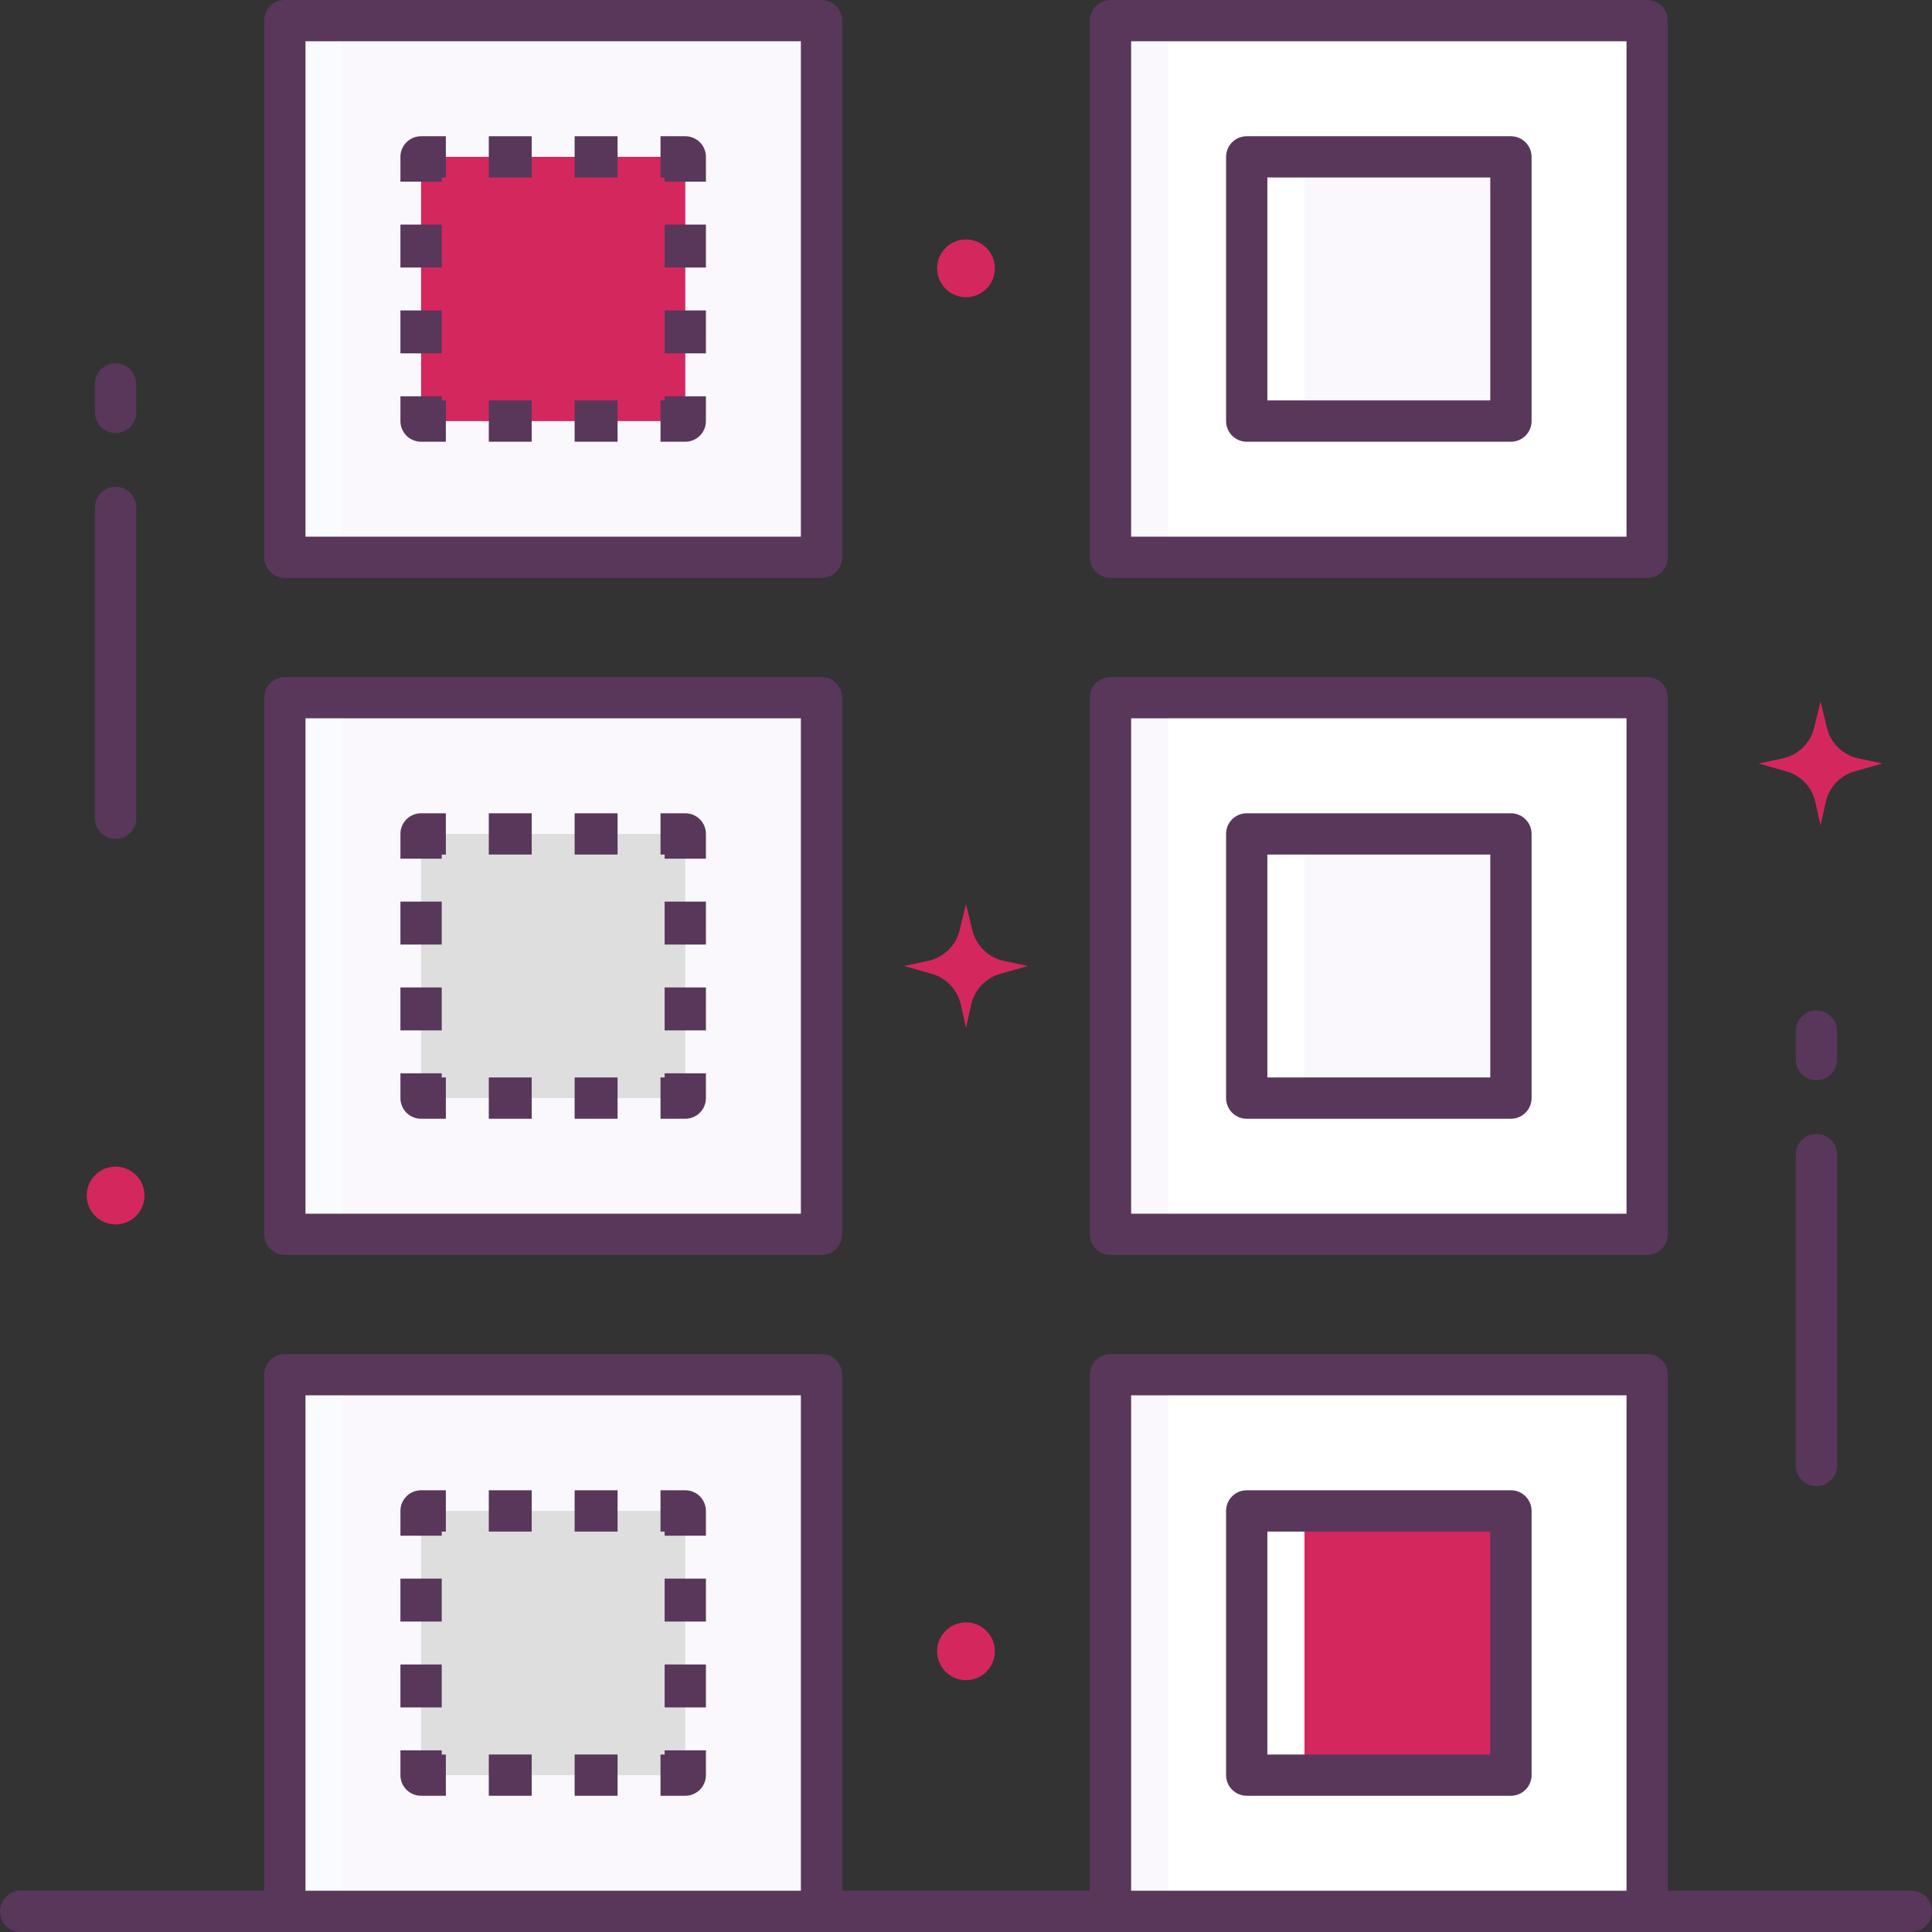 <svg xmlns="http://www.w3.org/2000/svg" width="58" height="58" viewBox="0 0 58 58" fill="none"><rect x="0" y="0" width="58" height="58" fill="#333333" stroke="none"/><g clip-path="url(#clip0_879_20640)"><path d="M3.47 36.758C3.949 36.758 4.338 36.37 4.338 35.891C4.338 35.412 3.949 35.023 3.47 35.023C2.991 35.023 2.603 35.412 2.603 35.891C2.603 36.37 2.991 36.758 3.47 36.758Z" fill="#D4275E"></path><path d="M29 50.44C29.479 50.44 29.867 50.052 29.867 49.573C29.867 49.093 29.479 48.705 29 48.705C28.521 48.705 28.133 49.093 28.133 49.573C28.133 50.052 28.521 50.44 29 50.44Z" fill="#D4275E"></path><path d="M29 8.923C29.479 8.923 29.867 8.535 29.867 8.056C29.867 7.576 29.479 7.188 29 7.188C28.521 7.188 28.133 7.576 28.133 8.056C28.133 8.535 28.521 8.923 29 8.923Z" fill="#D4275E"></path><path d="M55.793 22.768L56.513 22.921L55.68 23.157C55.242 23.281 54.907 23.637 54.808 24.082L54.654 24.78L54.499 24.082C54.401 23.637 54.066 23.281 53.628 23.157L52.795 22.921L53.515 22.768C53.981 22.669 54.349 22.312 54.462 21.849L54.654 21.062L54.846 21.849C54.958 22.312 55.327 22.669 55.793 22.768Z" fill="#D4275E"></path><path d="M30.139 28.847L30.859 29L30.026 29.236C29.588 29.361 29.253 29.716 29.154 30.161L29 30.859L28.846 30.161C28.747 29.716 28.412 29.361 27.974 29.236L27.141 29L27.861 28.847C28.327 28.749 28.695 28.391 28.808 27.928L29 27.141L29.192 27.928C29.305 28.391 29.673 28.749 30.139 28.847Z" fill="#D4275E"></path><path d="M24.662 20.944H8.551V37.056H24.662V20.944Z" fill="#FAF8FD"></path><path d="M10.286 20.944H8.551V37.056H10.286V20.944Z" fill="#FAFBFF"></path><path d="M24.662 37.675H8.551C8.209 37.675 7.932 37.398 7.932 37.056V20.944C7.932 20.602 8.209 20.325 8.551 20.325H24.662C25.005 20.325 25.282 20.602 25.282 20.944V37.056C25.282 37.398 25.005 37.675 24.662 37.675ZM9.171 36.436H24.043V21.564H9.171V36.436Z" fill="#58375B"></path><path d="M20.573 32.966V25.034H12.641V32.966H20.573Z" fill="#DEDEDE"></path><path d="M13.385 33.586H12.641C12.299 33.586 12.021 33.308 12.021 32.966V32.222H13.261V32.346H13.385V33.586Z" fill="#58375B"></path><path d="M13.261 30.933H12.021V29.644H13.261V30.933ZM13.261 28.356H12.021V27.067H13.261V28.356Z" fill="#58375B"></path><path d="M13.261 25.778H12.021V25.034C12.021 24.692 12.299 24.415 12.641 24.415H13.385V25.654H13.261V25.778Z" fill="#58375B"></path><path d="M18.54 25.654H17.251V24.415H18.54V25.654ZM15.962 25.654H14.674V24.415H15.962V25.654Z" fill="#58375B"></path><path d="M21.192 25.778H19.953V25.654H19.829V24.415H20.573C20.915 24.415 21.192 24.692 21.192 25.034V25.778Z" fill="#58375B"></path><path d="M21.192 30.933H19.953V29.644H21.192V30.933ZM21.192 28.356H19.953V27.067H21.192V28.356Z" fill="#58375B"></path><path d="M20.573 33.586H19.829V32.346H19.953V32.222H21.192V32.966C21.192 33.308 20.915 33.586 20.573 33.586Z" fill="#58375B"></path><path d="M18.54 33.586H17.251V32.346H18.54V33.586ZM15.962 33.586H14.674V32.346H15.962V33.586Z" fill="#58375B"></path><path d="M24.662 0.62H8.551V16.731H24.662V0.62Z" fill="#FAF8FD"></path><path d="M10.286 0.62H8.551V16.731H10.286V0.62Z" fill="#FAFBFF"></path><path d="M24.662 17.35H8.551C8.209 17.35 7.932 17.073 7.932 16.731V0.62C7.932 0.277 8.209 0 8.551 0H24.662C25.005 0 25.282 0.277 25.282 0.62V16.731C25.282 17.073 25.005 17.35 24.662 17.35ZM9.171 16.111H24.043V1.239H9.171V16.111Z" fill="#58375B"></path><path d="M20.573 12.641V4.709L12.641 4.709V12.641H20.573Z" fill="#D4275E"></path><path d="M13.385 13.261H12.641C12.299 13.261 12.021 12.983 12.021 12.641V11.897H13.261V12.021H13.385V13.261Z" fill="#58375B"></path><path d="M13.261 10.608H12.021V9.32H13.261V10.608ZM13.261 8.031H12.021V6.742H13.261V8.031Z" fill="#58375B"></path><path d="M13.261 5.453H12.021V4.709C12.021 4.367 12.299 4.09 12.641 4.09H13.385V5.329H13.261V5.453Z" fill="#58375B"></path><path d="M18.54 5.329H17.251V4.09H18.54V5.329ZM15.962 5.329H14.674V4.09H15.962V5.329Z" fill="#58375B"></path><path d="M21.192 5.453H19.953V5.329H19.829V4.09H20.573C20.915 4.09 21.192 4.367 21.192 4.709V5.453Z" fill="#58375B"></path><path d="M21.192 10.608H19.953V9.32H21.192V10.608ZM21.192 8.031H19.953V6.742H21.192V8.031Z" fill="#58375B"></path><path d="M20.573 13.261H19.829V12.021H19.953V11.897H21.192V12.641C21.192 12.983 20.915 13.261 20.573 13.261Z" fill="#58375B"></path><path d="M18.54 13.261H17.251V12.021H18.54V13.261ZM15.962 13.261H14.674V12.021H15.962V13.261Z" fill="#58375B"></path><path d="M24.662 41.269H8.551V57.38H24.662V41.269Z" fill="#FAF8FD"></path><path d="M10.286 41.269H8.551V57.38H10.286V41.269Z" fill="#FAFBFF"></path><path d="M20.573 53.291V45.359H12.641V53.291H20.573Z" fill="#DEDEDE"></path><path d="M13.385 53.91H12.641C12.299 53.91 12.021 53.633 12.021 53.291V52.547H13.261V52.671H13.385V53.91Z" fill="#58375B"></path><path d="M13.261 51.258H12.021V49.969H13.261V51.258ZM13.261 48.68H12.021V47.391H13.261V48.68Z" fill="#58375B"></path><path d="M13.261 46.103H12.021V45.359C12.021 45.017 12.299 44.739 12.641 44.739H13.385V45.979H13.261V46.103Z" fill="#58375B"></path><path d="M18.54 45.979H17.251V44.739H18.54V45.979ZM15.962 45.979H14.674V44.739H15.962V45.979Z" fill="#58375B"></path><path d="M21.192 46.103H19.953V45.979H19.829V44.739H20.573C20.915 44.739 21.192 45.017 21.192 45.359V46.103Z" fill="#58375B"></path><path d="M21.192 51.258H19.953V49.969H21.192V51.258ZM21.192 48.68H19.953V47.391H21.192V48.68Z" fill="#58375B"></path><path d="M20.573 53.91H19.829V52.671H19.953V52.547H21.192V53.291C21.192 53.633 20.915 53.91 20.573 53.91Z" fill="#58375B"></path><path d="M18.54 53.91H17.251V52.671H18.54V53.91ZM15.962 53.91H14.674V52.671H15.962V53.91Z" fill="#58375B"></path><path d="M49.449 20.944H33.338V37.056H49.449V20.944Z" fill="white"></path><path d="M35.073 20.944H33.338V37.056H35.073V20.944Z" fill="#FAF8FD"></path><path d="M49.449 37.675H33.338C32.995 37.675 32.718 37.398 32.718 37.056V20.944C32.718 20.602 32.995 20.325 33.338 20.325H49.449C49.791 20.325 50.068 20.602 50.068 20.944V37.056C50.068 37.398 49.791 37.675 49.449 37.675ZM33.957 36.436H48.829V21.564H33.957V36.436Z" fill="#58375B"></path><path d="M45.359 32.966V25.034H37.427V32.966H45.359Z" fill="#FAF8FD"></path><path d="M39.162 25.034H37.427V32.966H39.162V25.034Z" fill="white"></path><path d="M45.359 33.586H37.427C37.085 33.586 36.808 33.308 36.808 32.966V25.034C36.808 24.692 37.085 24.415 37.427 24.415H45.359C45.701 24.415 45.979 24.692 45.979 25.034V32.966C45.979 33.308 45.701 33.586 45.359 33.586ZM38.047 32.346H44.739V25.654H38.047V32.346Z" fill="#58375B"></path><path d="M49.449 0.62H33.338V16.731H49.449V0.62Z" fill="white"></path><path d="M35.073 0.62H33.338V16.731H35.073V0.62Z" fill="#FAF8FD"></path><path d="M49.449 17.35H33.338C32.995 17.35 32.718 17.073 32.718 16.731V0.62C32.718 0.277 32.995 0 33.338 0H49.449C49.791 0 50.068 0.277 50.068 0.62V16.731C50.068 17.073 49.791 17.35 49.449 17.35ZM33.957 16.111H48.829V1.239H33.957V16.111Z" fill="#58375B"></path><path d="M45.359 12.641V4.709L37.427 4.709V12.641H45.359Z" fill="#FAF8FD"></path><path d="M39.162 4.709H37.427V12.641H39.162V4.709Z" fill="white"></path><path d="M45.359 13.261H37.427C37.085 13.261 36.808 12.983 36.808 12.641V4.709C36.808 4.367 37.085 4.09 37.427 4.09H45.359C45.701 4.09 45.979 4.367 45.979 4.709V12.641C45.979 12.983 45.701 13.261 45.359 13.261ZM38.047 12.021H44.739V5.329H38.047V12.021Z" fill="#58375B"></path><path d="M49.449 41.269H33.338V57.38H49.449V41.269Z" fill="white"></path><path d="M35.073 41.269H33.338V57.38H35.073V41.269Z" fill="#FAF8FD"></path><path d="M45.359 53.291V45.359H37.427V53.291H45.359Z" fill="#D4275E"></path><path d="M39.162 45.359H37.427V53.291H39.162V45.359Z" fill="white"></path><path d="M45.359 53.91H37.427C37.085 53.91 36.808 53.633 36.808 53.291V45.359C36.808 45.017 37.085 44.739 37.427 44.739H45.359C45.701 44.739 45.979 45.017 45.979 45.359V53.291C45.979 53.633 45.701 53.91 45.359 53.91ZM38.047 52.671H44.739V45.979H38.047V52.671Z" fill="#58375B"></path><path d="M54.53 44.615C54.188 44.615 53.91 44.338 53.91 43.996V34.662C53.91 34.32 54.188 34.042 54.53 34.042C54.872 34.042 55.15 34.32 55.15 34.662V43.996C55.15 44.338 54.872 44.615 54.53 44.615Z" fill="#58375B"></path><path d="M54.53 32.431C54.188 32.431 53.91 32.154 53.91 31.812V30.956C53.91 30.614 54.188 30.336 54.53 30.336C54.872 30.336 55.15 30.614 55.15 30.956V31.812C55.15 32.154 54.872 32.431 54.53 32.431Z" fill="#58375B"></path><path d="M3.47 25.185C3.128 25.185 2.85 24.908 2.85 24.565V15.232C2.85 14.889 3.128 14.612 3.47 14.612C3.812 14.612 4.09 14.889 4.09 15.232V24.565C4.09 24.908 3.812 25.185 3.47 25.185Z" fill="#58375B"></path><path d="M3.47 13.001C3.128 13.001 2.85 12.724 2.85 12.381V11.526C2.85 11.183 3.128 10.906 3.47 10.906C3.812 10.906 4.09 11.183 4.09 11.526V12.381C4.09 12.724 3.812 13.001 3.47 13.001Z" fill="#58375B"></path><path d="M57.38 56.761H50.068V41.269C50.068 40.927 49.791 40.65 49.449 40.65H33.338C32.995 40.65 32.718 40.927 32.718 41.269V56.761H25.282V41.269C25.282 40.927 25.005 40.65 24.662 40.65H8.551C8.209 40.65 7.932 40.927 7.932 41.269V56.761H0.62C0.277 56.761 0 57.038 0 57.38C0 57.723 0.277 58 0.62 58H57.38C57.723 58 58 57.723 58 57.38C58 57.038 57.723 56.761 57.38 56.761ZM33.957 41.889H48.829V56.761H33.957V41.889ZM9.171 41.889H24.043V56.761H9.171V41.889Z" fill="#58375B"></path></g><defs><clipPath id="clip0_879_20640"><rect width="58" height="58" fill="white"></rect></clipPath></defs></svg>
